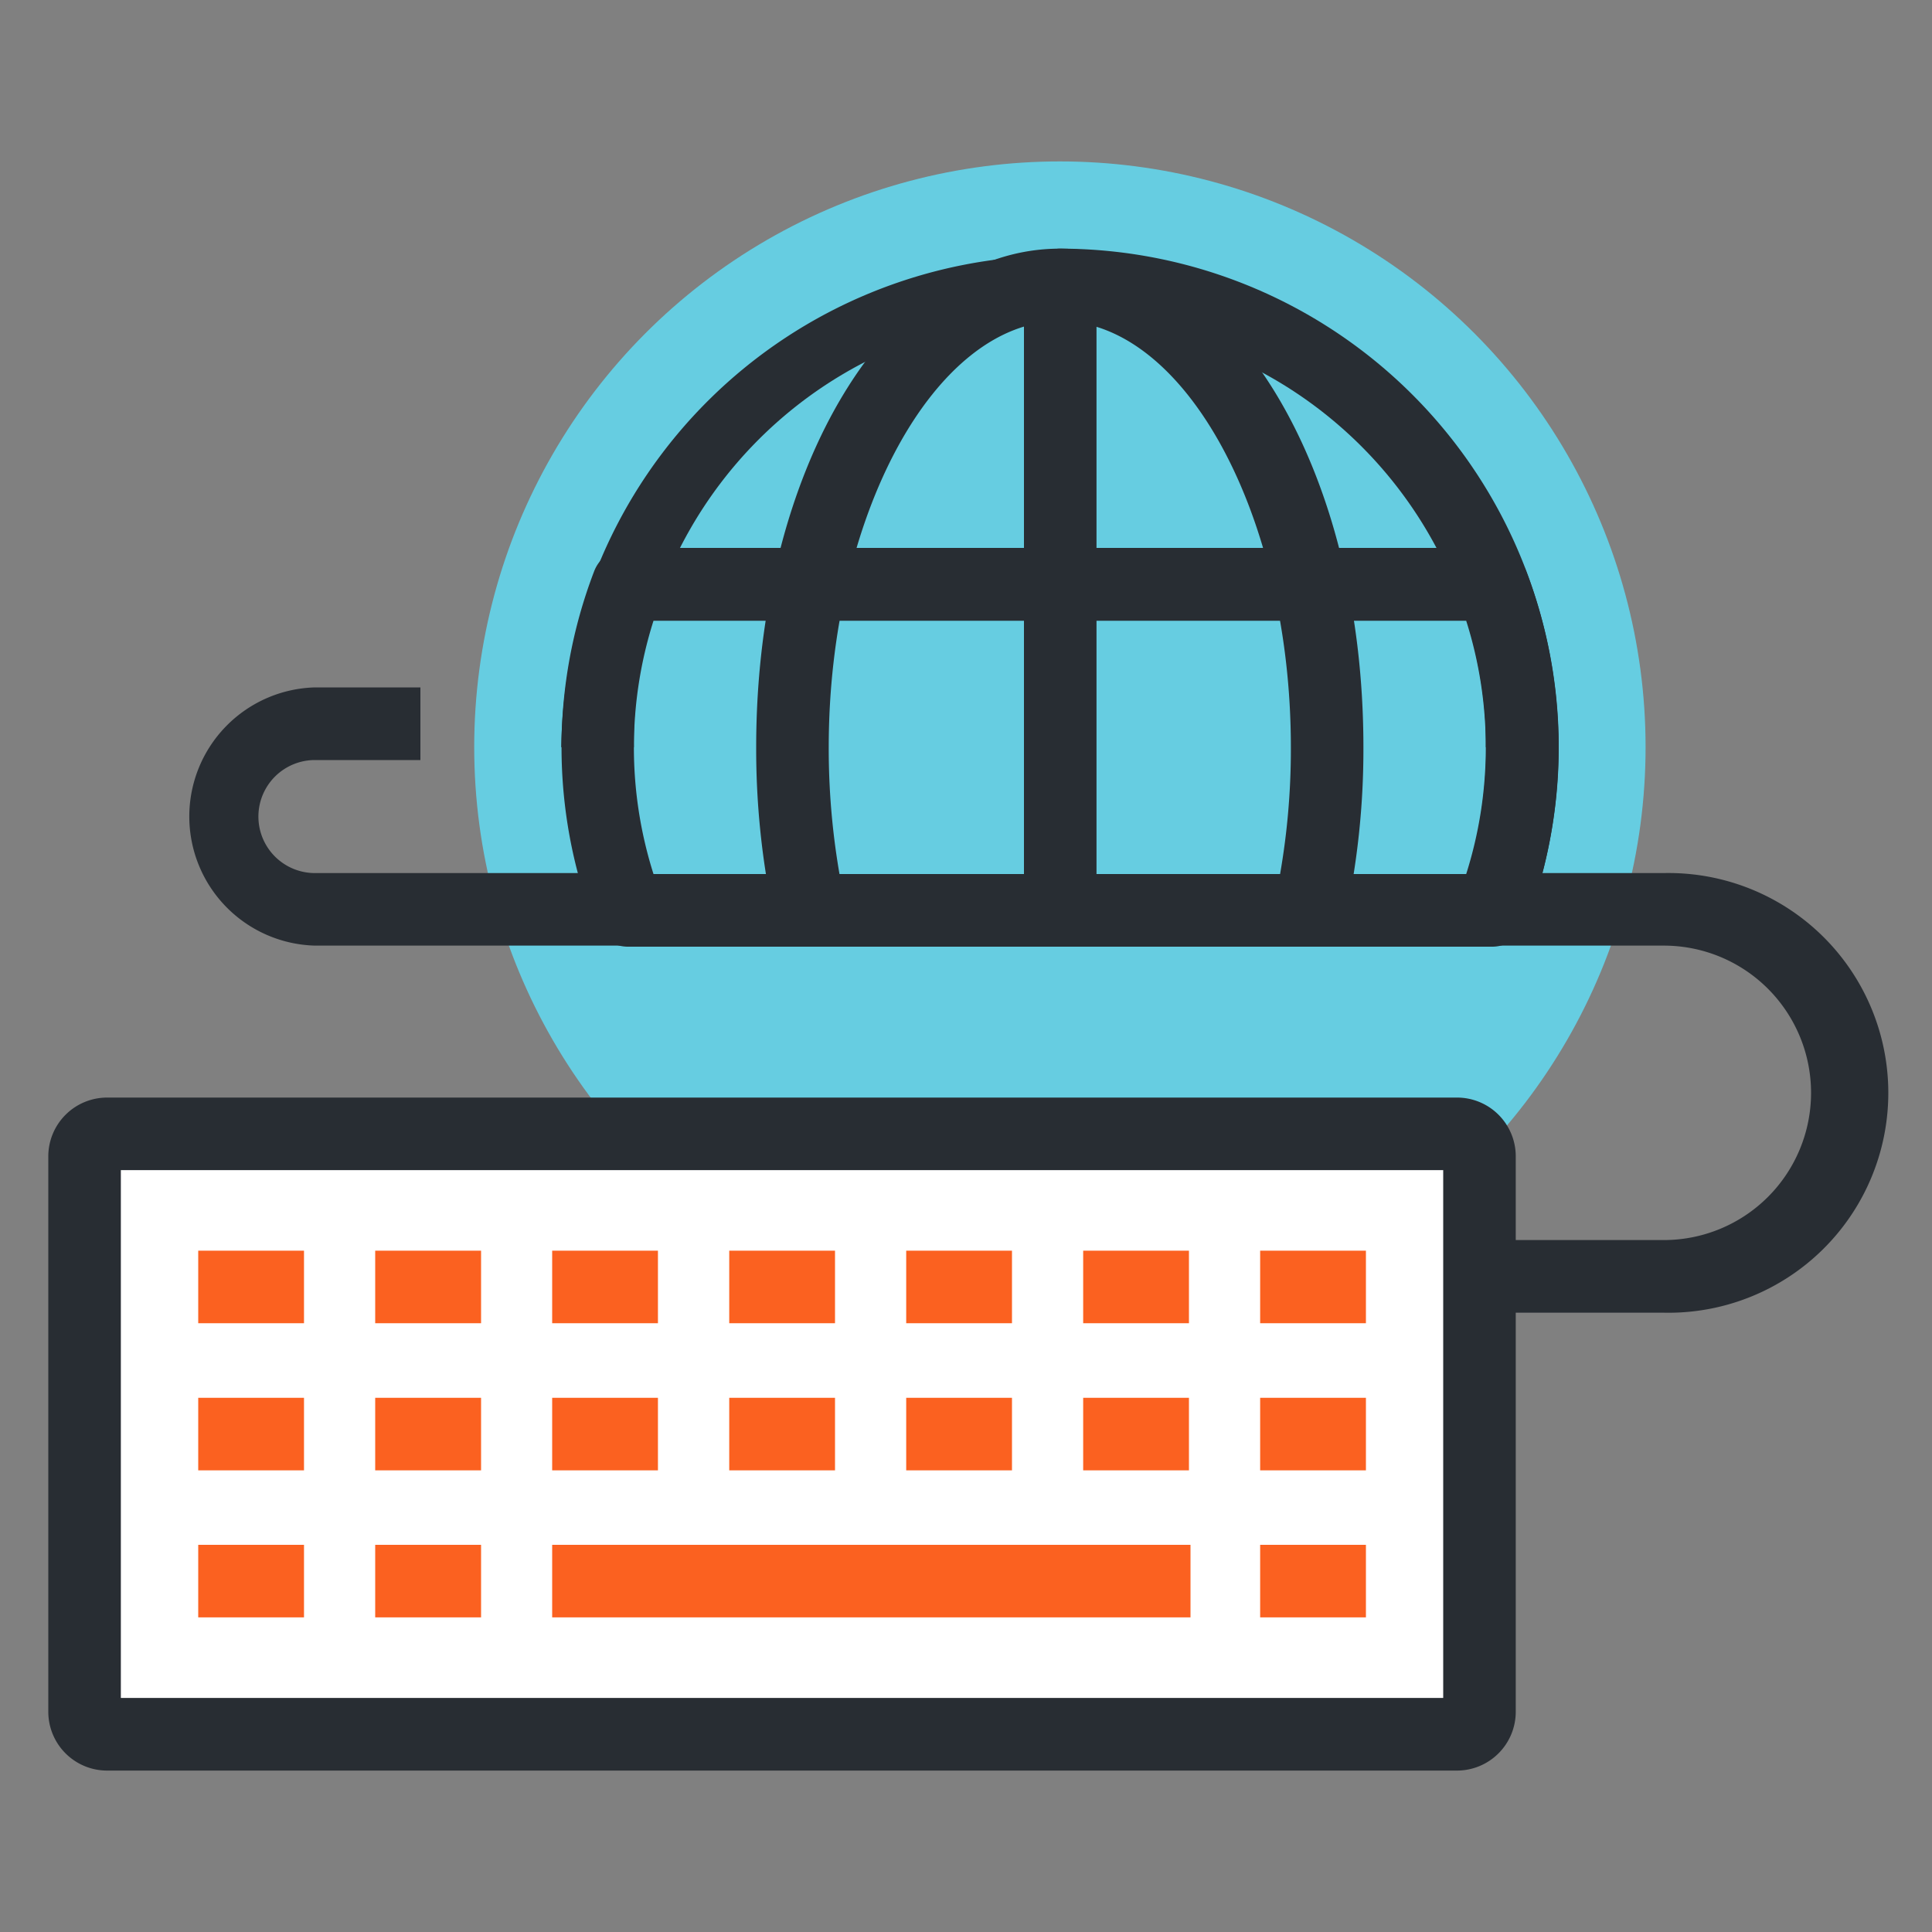 <svg id="Capa_1" data-name="Capa 1" xmlns="http://www.w3.org/2000/svg" viewBox="0 0 200 200"><rect x="0" y="0" width="200" height="200" fill="#808080" stroke="none"/><defs><style>.cls-1{fill:#66cde1;}.cls-2{fill:#282d33;}.cls-3{fill:#fff;}.cls-4{fill:#fb6120;}</style></defs><title>pni</title><circle class="cls-1" cx="109.72" cy="77.34" r="60.63"/><path class="cls-2" d="M161.33,77.35h-7.52a44.1,44.1,0,1,0-88.19,0H58.1a51.62,51.62,0,0,1,103.23,0Z"/><path class="cls-2" d="M139.2,95.39l-7.33-1.64a75.08,75.08,0,0,0,1.76-16.4c0-23.91-10.95-44.1-23.91-44.1S85.79,53.44,85.79,77.35A76,76,0,0,0,87.3,92.59L79.94,94.1a83,83,0,0,1-1.66-16.75c0-28.94,13.81-51.61,31.44-51.61s31.42,22.67,31.42,51.61A82.57,82.57,0,0,1,139.2,95.39Z"/><path class="cls-2" d="M158,95.64,151,93a44.12,44.12,0,0,0-37.49-59.56V93H106V29.49a3.75,3.75,0,0,1,3.76-3.75A51.63,51.63,0,0,1,158,95.64Z"/><path class="cls-2" d="M154.45,98H65a3.75,3.75,0,0,1-3.51-2.43,50.94,50.94,0,0,1,0-36.39A3.77,3.77,0,0,1,65,56.72h89.47A3.76,3.76,0,0,1,158,59.15a50.94,50.94,0,0,1,0,36.39A3.76,3.76,0,0,1,154.45,98Zm-86.8-7.52h84.13a43.35,43.35,0,0,0,0-26.22H67.65a43.35,43.35,0,0,0,0,26.22Z"/><rect class="cls-3" x="8.76" y="117.37" width="144.4" height="62.16" rx="2.33" ry="2.33"/><path class="cls-2" d="M150.83,183.29H11.09A6.09,6.09,0,0,1,5,177.2V119.7a6.09,6.09,0,0,1,6.09-6.08H150.83a6.08,6.08,0,0,1,6.08,6.08v57.5A6.09,6.09,0,0,1,150.83,183.29ZM12.51,175.77H149.4V121.13H12.51Z"/><rect class="cls-4" x="20.52" y="129.47" width="10.95" height="7.51"/><rect class="cls-4" x="38.84" y="129.47" width="10.96" height="7.51"/><rect class="cls-4" x="57.16" y="129.47" width="10.95" height="7.51"/><rect class="cls-4" x="75.49" y="129.47" width="10.95" height="7.51"/><rect class="cls-4" x="93.81" y="129.47" width="10.95" height="7.51"/><rect class="cls-4" x="112.13" y="129.47" width="10.95" height="7.51"/><rect class="cls-4" x="130.45" y="129.47" width="10.95" height="7.51"/><rect class="cls-4" x="20.52" y="144.7" width="10.95" height="7.51"/><rect class="cls-4" x="38.84" y="144.7" width="10.96" height="7.51"/><rect class="cls-4" x="57.16" y="144.7" width="10.95" height="7.51"/><rect class="cls-4" x="75.49" y="144.7" width="10.95" height="7.51"/><rect class="cls-4" x="93.81" y="144.7" width="10.95" height="7.51"/><rect class="cls-4" x="112.13" y="144.7" width="10.95" height="7.51"/><rect class="cls-4" x="130.45" y="144.7" width="10.95" height="7.51"/><rect class="cls-4" x="20.52" y="159.92" width="10.95" height="7.51"/><rect class="cls-4" x="38.84" y="159.92" width="10.96" height="7.51"/><rect class="cls-4" x="57.16" y="159.92" width="66.08" height="7.51"/><rect class="cls-4" x="130.45" y="159.92" width="10.95" height="7.51"/><path class="cls-2" d="M64.66,97.89H32.6a13.37,13.37,0,0,1,0-26.73H43.52v7.52H32.6a5.85,5.85,0,0,0,0,11.7H64.66Z"/><path class="cls-2" d="M172.24,135.89H156.09v-7.52h16.15a15.24,15.24,0,1,0,0-30.48H152.71V90.38h19.53a22.76,22.76,0,1,1,0,45.51Z"/></svg>